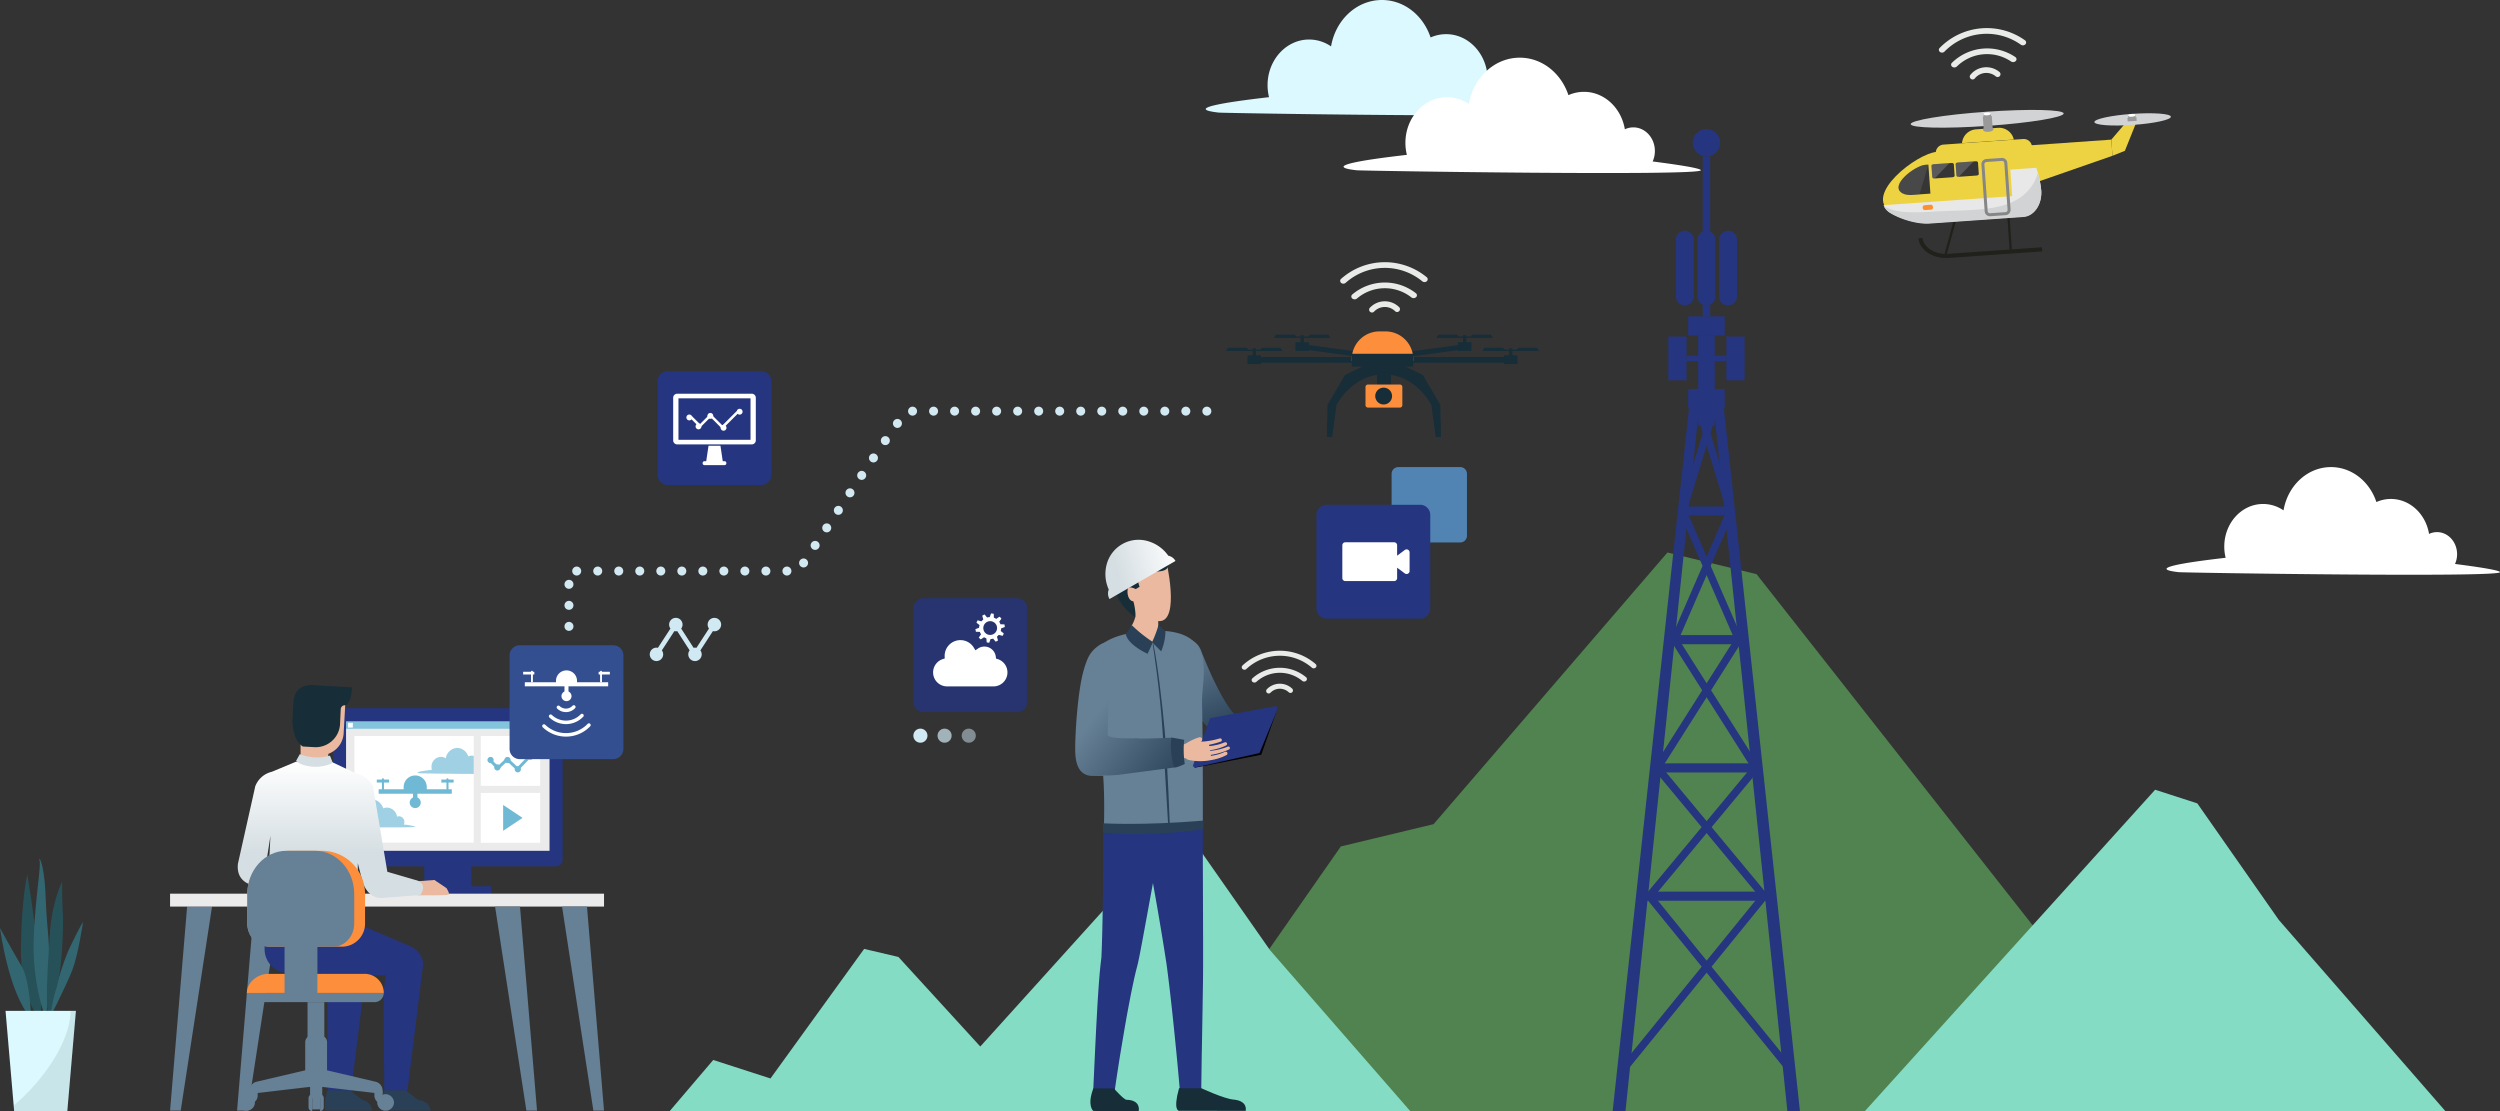 <svg xmlns="http://www.w3.org/2000/svg" xmlns:xlink="http://www.w3.org/1999/xlink" width="832.477" height="369.978" viewBox="0 0 832.477 369.978">
  <rect x="0" y="0" width="832.477" height="369.978" fill="#333333" stroke="none"/>
  <defs>
    <clipPath id="clip-path">
      <rect id="長方形_8410" data-name="長方形 8410" width="39.741" height="35.505" fill="#fff"/>
    </clipPath>
    <linearGradient id="linear-gradient" x1="0.5" x2="0.5" y2="0.567" gradientUnits="objectBoundingBox">
      <stop offset="0" stop-color="#fff"/>
      <stop offset="1" stop-color="#d5dee2"/>
    </linearGradient>
    <clipPath id="clip-path-2">
      <rect id="長方形_8315" data-name="長方形 8315" width="12.767" height="39.241" fill="#253580"/>
    </clipPath>
    <linearGradient id="linear-gradient-2" x1="0.213" y1="0.092" x2="0.5" y2="1" gradientUnits="objectBoundingBox">
      <stop offset="0" stop-color="#668095"/>
      <stop offset="1" stop-color="#294057"/>
    </linearGradient>
    <linearGradient id="linear-gradient-3" x1="0.5" y1="0.258" x2="1.176" y2="0.958" xlink:href="#linear-gradient-2"/>
    <linearGradient id="linear-gradient-4" x1="1.047" y1="0.199" x2="0.138" y2="0.429" xlink:href="#linear-gradient"/>
    <clipPath id="clip-path-3">
      <rect id="長方形_11508" data-name="長方形 11508" width="97.53" height="47.664" fill="none"/>
    </clipPath>
    <clipPath id="clip-path-5">
      <rect id="長方形_11504" data-name="長方形 11504" width="10.461" height="9.726" fill="none"/>
    </clipPath>
    <clipPath id="clip-path-6">
      <rect id="長方形_11505" data-name="長方形 11505" width="6.026" height="4.767" fill="none"/>
    </clipPath>
    <clipPath id="clip-path-7">
      <rect id="長方形_11506" data-name="長方形 11506" width="6.025" height="4.767" fill="none"/>
    </clipPath>
  </defs>
  <g id="グループ_35238" data-name="グループ 35238" transform="translate(-264 -186)">
    <path id="パス_15315" data-name="パス 15315" d="M22.857,0H2.236A2.237,2.237,0,0,0,0,2.237v20.62a2.236,2.236,0,0,0,2.236,2.237h20.62a2.237,2.237,0,0,0,2.237-2.237V2.237A2.237,2.237,0,0,0,22.857,0" transform="translate(727.392 341.537)" fill="#5184b3"/>
    <path id="合体_11" data-name="合体 11" d="M170.246,0l29.67,7.212L340.491,186H0L61.491,97.874l30.878-7.418Z" transform="translate(649 369.978)" fill="#508350"/>
    <path id="合体_10" data-name="合体 10" d="M397.936,107,494.574,0l14.051,4.542,27.126,38.8L591.213,107Zm-314,0h-84l14.5-17.017,19.057,6.16L64.69,53,76.1,55.679,103.36,85.5,165.229,17l11.82,3.82,22.819,32.634L246.523,107Z" transform="translate(487.064 448.977)" fill="#84dcc4"/>
    <g id="グループ_8967" data-name="グループ 8967" transform="translate(320.631 414.106)">
      <g id="グループ_8978" data-name="グループ 8978" transform="translate(0 0)">
        <path id="パス_14599" data-name="パス 14599" d="M5.677,93.356,0,161.293H3.548L13.975,93.356Z" transform="translate(0 -19.582)" fill="#668095"/>
        <path id="パス_14600" data-name="パス 14600" d="M33.907,93.356,28.23,161.293h3.548L42.2,93.356Z" transform="translate(-5.921 -19.582)" fill="#668095"/>
        <g id="グループ_8965" data-name="グループ 8965" transform="translate(0)">
          <g id="グループ_8979" data-name="グループ 8979">
            <path id="パス_14601" data-name="パス 14601" d="M73.9,12.527h67.115a2.5,2.5,0,0,1,2.5,2.5v43.3a2.5,2.5,0,0,1-2.5,2.5H73.9a2.5,2.5,0,0,1-2.5-2.5v-43.3a2.5,2.5,0,0,1,2.5-2.5" transform="translate(-14.95 -2.628)" fill="#ebebeb"/>
            <g id="グループ_9066" data-name="グループ 9066" transform="translate(58.486 11.41)">
              <rect id="長方形_8399" data-name="長方形 8399" width="70.056" height="3.161" transform="translate(0)" fill="#84c3dc"/>
              <rect id="長方形_8400" data-name="長方形 8400" width="1.58" height="1.581" transform="translate(0.79 1.185)" fill="#fff"/>
            </g>
            <rect id="長方形_8275" data-name="長方形 8275" width="39.741" height="35.505" transform="translate(61.38 16.978)" fill="#fff"/>
            <path id="パス_15251" data-name="パス 15251" d="M25.145,8.445a2.067,2.067,0,0,0,.181-.852A1.843,1.843,0,0,0,23.575,5.67a1.611,1.611,0,0,0-.692.157,3.488,3.488,0,0,0-3.327-3.048,3.108,3.108,0,0,0-1.264.269A4.253,4.253,0,0,0,14.334,0,4.339,4.339,0,0,0,10.2,3.774a3.148,3.148,0,0,0-1.783-.559A3.561,3.561,0,0,0,5.031,6.93a4.061,4.061,0,0,0,.119.975c-3.761.43-6.845.943-4.1,1.254.437.049,28.016.483,28.016,0a16.015,16.015,0,0,0-3.922-.715" transform="translate(52.69 38.03)" fill="#70b9d5" opacity="0.669"/>
            <rect id="長方形_8401" data-name="長方形 8401" width="19.756" height="16.595" transform="translate(103.47 16.978)" fill="#fff"/>
            <rect id="長方形_8407" data-name="長方形 8407" width="19.756" height="16.595" transform="translate(103.47 35.944)" fill="#fff"/>
            <g id="マスクグループ_67" data-name="マスクグループ 67" transform="translate(61.38 16.978)" clip-path="url(#clip-path)">
              <path id="パス_15250" data-name="パス 15250" d="M23.178,7.784A1.906,1.906,0,0,0,23.345,7a1.7,1.7,0,0,0-1.614-1.773,1.485,1.485,0,0,0-.638.145,3.215,3.215,0,0,0-3.067-2.809,2.865,2.865,0,0,0-1.165.248A3.92,3.92,0,0,0,13.213,0,4,4,0,0,0,9.4,3.479a2.9,2.9,0,0,0-1.644-.515A3.282,3.282,0,0,0,4.637,6.388a3.744,3.744,0,0,0,.11.9c-3.467.4-6.309.869-3.778,1.156.4.045,25.824.445,25.824,0a14.762,14.762,0,0,0-3.615-.659" transform="translate(21.039 3.972)" fill="#70b9d5" opacity="0.669"/>
              <g id="グループ_9071" data-name="グループ 9071" transform="translate(7.457 13.136)">
                <path id="パス_15259" data-name="パス 15259" d="M27.738,22.866A1.839,1.839,0,1,0,29.576,24.7a1.839,1.839,0,0,0-1.839-1.839" transform="translate(-14.941 -15.673)" fill="#70b9d5"/>
                <rect id="長方形_8403" data-name="長方形 8403" width="24.349" height="1.491" transform="translate(0.621 4.597)" fill="#70b9d5"/>
                <rect id="長方形_8404" data-name="長方形 8404" width="1.463" height="3.749" transform="translate(12.064 5.466)" fill="#70b9d5"/>
                <rect id="長方形_8405" data-name="長方形 8405" width="4.099" height="0.994" transform="translate(0 1.367)" fill="#70b9d5"/>
                <path id="パス_15260" data-name="パス 15260" d="M11.19,12.676a.342.342,0,0,0-.342.342v3.6a.342.342,0,0,0,.683,0v-3.6a.342.342,0,0,0-.342-.342" transform="translate(-9.14 -11.745)" fill="#70b9d5"/>
                <rect id="長方形_8406" data-name="長方形 8406" width="4.099" height="0.994" transform="translate(21.492 1.367)" fill="#70b9d5"/>
                <path id="パス_15261" data-name="パス 15261" d="M46.163,12.676a.342.342,0,0,0-.342.342v3.6a.342.342,0,1,0,.683,0h0v-3.6a.342.342,0,0,0-.342-.342" transform="translate(-22.622 -11.745)" fill="#70b9d5"/>
                <path id="パス_15262" data-name="パス 15262" d="M26.475,11.16h0a3.851,3.851,0,0,0-3.851,3.851v1.058h7.7V15.013a3.851,3.851,0,0,0-3.851-3.851" transform="translate(-13.679 -11.16)" fill="#70b9d5"/>
              </g>
            </g>
            <path id="パス_14602" data-name="パス 14602" d="M68.638,12V60.206a2.226,2.226,0,0,0,2.226,2.226H142.89a2.226,2.226,0,0,0,2.227-2.226V12a2.227,2.227,0,0,0-2.227-2.227H70.867A2.227,2.227,0,0,0,68.64,12M73,14.129h67.757V57.248H73Z" transform="translate(-14.397 -2.05)" fill="#253580"/>
            <rect id="長方形_8310" data-name="長方形 8310" width="15.699" height="10.464" transform="translate(84.632 56.766)" fill="#253580"/>
            <rect id="長方形_8311" data-name="長方形 8311" width="29.001" height="2.616" transform="translate(77.981 67.012)" fill="#253580"/>
            <rect id="長方形_8312" data-name="長方形 8312" width="29.001" height="2.616" transform="translate(59.823 66.256)" fill="#172d38"/>
            <rect id="長方形_8313" data-name="長方形 8313" width="144.504" height="4.291" transform="translate(0 69.482)" fill="#ebebeb"/>
            <path id="パス_14603" data-name="パス 14603" d="M113.908,84.869s1.213,1.841.669,2.168-10.372.229-10.372.229V82.579l5.669-.436Z" transform="translate(-21.857 -17.23)" fill="#eab99f"/>
            <path id="パス_14604" data-name="パス 14604" d="M52.728,7.308l16.584.938-.529,9.344a7.746,7.746,0,0,1-8.168,7.3c-4.27-.242-8.488-5.512-8.246-9.787Z" transform="translate(-10.982 -1.533)" fill="#eab99f"/>
            <path id="パス_14605" data-name="パス 14605" d="M56.707,21.043h5.816a1.7,1.7,0,0,1,1.7,1.7v5.976c0,2.375-9.225,2.1-9.225-.618V22.748a1.7,1.7,0,0,1,1.7-1.7" transform="translate(-11.537 -4.414)" fill="#eab99f"/>
            <path id="パス_14606" data-name="パス 14606" d="M51.91,5.628C52.3-1.284,59.564.117,59.564.117l11.842.67c-.336,5.925-2.26,5.919-2.26,5.919a1.419,1.419,0,0,0-1.5,1.336v.016l-.228,4.974a8.13,8.13,0,0,1-8.577,7.657h0l-3.8-.215c-3.592-2.143-3.476-8.8-3.476-8.8Z" transform="translate(-10.816 0)" fill="#172d38"/>
            <path id="パス_14607" data-name="パス 14607" d="M28.583,66.188c-.819,7.082,6.228,7.431,6.228,7.431h3.729l-.491,7.616h-.022l-.574,5.185c10.056,0,20.953-.34,31.007-.222l-.11-4.91H68.34L68.5,66.057l1.694,6.633c2.181,5.523,6.251,4.941,6.251,4.941l12.865-.981c2.763-4.215-1.526-4.978-1.526-4.978L78.33,68.912,73.57,40.541s-.9-3.145-5.857-4.472l-8.528-4.021a3.875,3.875,0,0,1-.985.188,68.743,68.743,0,0,1-10.285.024l-8.046,3.353a7.807,7.807,0,0,0-5.493,4.764h-.009l-.013.063c-.062.172-.092.281-.092.281h.028l-5.7,25.443v.023m9.542-1.1,1.279-8.192L39,65.083Z" transform="translate(-5.981 -6.722)" fill="url(#linear-gradient)"/>
            <path id="パス_14608" data-name="パス 14608" d="M64.381,29.63l.953,2.428a13.494,13.494,0,0,1-7.247,1.2c-3.968-.513-4.994-1.892-4.994-1.892l1.253-2.232a15.766,15.766,0,0,0,10.034.5" transform="translate(-11.136 -6.111)" fill="#d5dee2"/>
            <path id="パス_14609" data-name="パス 14609" d="M88.563,108.194a6.719,6.719,0,0,1,4.061,5.944l-1.307,4.024-22.822-.725L47.788,117a7.959,7.959,0,0,1-7.959-7.959v-8.249l31.007-.223Z" transform="translate(-8.354 -21.095)" fill="#253580"/>
            <path id="パス_14610" data-name="パス 14610" d="M91.382,116.762l11.774.772-5.231,42.1H90.219s-.29-31.1-.145-33.28,1.309-9.591,1.309-9.591" transform="translate(-18.884 -24.491)" fill="#253580"/>
            <path id="パス_14611" data-name="パス 14611" d="M67.652,116.762l11.774.772-5.231,42.1H66.489s-.29-31.1-.145-33.28,1.308-9.591,1.308-9.591" transform="translate(-13.907 -24.491)" fill="#253580"/>
            <g id="グループ_8963" data-name="グループ 8963" transform="translate(52.396 95.902)" opacity="0.1">
              <g id="グループ_8962" data-name="グループ 8962">
                <g id="グループ_9029" data-name="グループ 9029">
                  <g id="グループ_8959" data-name="グループ 8959" clip-path="url(#clip-path-2)">
                    <path id="パス_14612" data-name="パス 14612" d="M66.924,122.595a69.178,69.178,0,0,0,12.146-1.238L74.193,160.6h-7.7s-.291-31.1-.146-33.28c.063-.94.315-2.853.581-4.723" transform="translate(-66.303 -121.357)" fill="#253580"/>
                  </g>
                </g>
              </g>
            </g>
            <path id="パス_14613" data-name="パス 14613" d="M97.244,170.825l3.958,3.152c3.973.412,4.246,3.564,4.246,3.564H89.076a12.457,12.457,0,0,1,1.027-6.716Z" transform="translate(-18.664 -35.831)" fill="#294057"/>
            <path id="パス_14614" data-name="パス 14614" d="M73.68,170.825l3.963,3.152a3.909,3.909,0,0,1,3.351,3.564H65.321a15.364,15.364,0,0,1,.81-6.716Z" transform="translate(-13.684 -35.831)" fill="#294057"/>
            <rect id="長方形_8317" data-name="長方形 8317" width="5.589" height="13.124" transform="translate(45.774 105.597)" fill="#668095"/>
            <path id="パス_14615" data-name="パス 14615" d="M35.8,165.931l19.8-4.643v6.121l-22.109,2.577V168.9a3.01,3.01,0,0,1,2.313-2.966" transform="translate(-7.023 -33.831)" fill="#668095"/>
            <path id="パス_14616" data-name="パス 14616" d="M36.2,172.489a2.769,2.769,0,0,1-2.717,2.819v-4.392H36.2Z" transform="translate(-7.023 -35.85)" fill="#668095"/>
            <path id="パス_14617" data-name="パス 14617" d="M31.467,172.4a2.849,2.849,0,0,1,2.8,2.9v0a2.8,2.8,0,0,1-5.589,0,2.848,2.848,0,0,1,2.8-2.9h0" transform="translate(-6.014 -36.16)" fill="#668095"/>
            <path id="パス_14618" data-name="パス 14618" d="M31.652,173.313a2.175,2.175,0,1,1-2.094,2.253c0-.026,0-.052,0-.078a2.136,2.136,0,0,1,2.1-2.175" transform="translate(-6.199 -36.352)" fill="#668095"/>
            <path id="パス_14619" data-name="パス 14619" d="M83.667,168.9v1.087l-22.108-2.577V161.29l19.8,4.642a3.01,3.01,0,0,1,2.313,2.966" transform="translate(-12.912 -33.831)" fill="#668095"/>
            <path id="パス_14620" data-name="パス 14620" d="M88.814,175.307a2.769,2.769,0,0,1-2.717-2.819v-1.573h2.717Z" transform="translate(-18.059 -35.85)" fill="#668095"/>
            <path id="パス_14621" data-name="パス 14621" d="M90.07,172.4a2.849,2.849,0,0,1,2.8,2.9v0a2.8,2.8,0,0,1-5.589,0,2.848,2.848,0,0,1,2.8-2.9h0" transform="translate(-18.306 -36.16)" fill="#668095"/>
            <path id="パス_14622" data-name="パス 14622" d="M90.253,173.313a2.175,2.175,0,1,1-2.094,2.253c0-.026,0-.052,0-.078a2.136,2.136,0,0,1,2.1-2.175" transform="translate(-18.491 -36.352)" fill="#668095"/>
            <path id="パス_14623" data-name="パス 14623" d="M59.29,147.583h2.6a2.348,2.348,0,0,1,2.348,2.347v12.58a2.347,2.347,0,0,1-2.348,2.347h-2.6a2.347,2.347,0,0,1-2.348-2.347V149.93a2.348,2.348,0,0,1,2.348-2.347" transform="translate(-11.944 -30.956)" fill="#668095"/>
            <path id="パス_14624" data-name="パス 14624" d="M74.875,132.814H35.425a3.068,3.068,0,0,1-3.076-3.061h45.6A3.068,3.068,0,0,1,74.875,132.814Z" transform="translate(-6.785 -27.216)" fill="#668095"/>
            <path id="パス_14625" data-name="パス 14625" d="M39.5,121.7h32.06a6.378,6.378,0,0,1,6.394,6.363h-45.6c0-3.514,3.616-6.363,7.146-6.363" transform="translate(-6.785 -25.527)" fill="#fd8e3b"/>
            <rect id="長方形_8318" data-name="長方形 8318" width="4.055" height="7.342" transform="translate(46.619 130.337)" fill="#668095"/>
            <rect id="長方形_8319" data-name="長方形 8319" width="2.62" height="5.074" transform="translate(47.338 136.236)" fill="#668095"/>
            <path id="パス_14626" data-name="パス 14626" d="M59.576,172.4v5.634a1.216,1.216,0,0,1-1.226-1.207c0-.032,0-.063,0-.095V173.84a1.346,1.346,0,0,1,1.223-1.445" transform="translate(-12.239 -36.16)" fill="#668095"/>
            <path id="パス_14627" data-name="パス 14627" d="M64.439,173.841v2.889a1.215,1.215,0,0,1-1.128,1.3c-.032,0-.063,0-.095,0V172.4a1.346,1.346,0,0,1,1.223,1.445" transform="translate(-13.26 -36.16)" fill="#668095"/>
            <path id="パス_14628" data-name="パス 14628" d="M46.946,69.849H57.354a14.4,14.4,0,0,1,14.4,14.4v9.833a7.7,7.7,0,0,1-7.7,7.7H40.25a7.705,7.705,0,0,1-7.706-7.7V84.246a14.4,14.4,0,0,1,14.4-14.4" transform="translate(-6.826 -14.651)" fill="#fd8e3b"/>
            <path id="パス_14629" data-name="パス 14629" d="M45.622,69.849h9.45c7.222,0,13.077,6.447,13.077,14.4v9.833c0,4.254-3.132,7.7-7,7.7H39.542c-3.865,0-7-3.449-7-7.7V84.246c0-7.951,5.856-14.4,13.078-14.4" transform="translate(-6.826 -14.651)" fill="#668095"/>
            <path id="パス_14630" data-name="パス 14630" d="M53.711,94.333h0c3.02,0,5.469,2.8,5.469,6.25v22.434H48.242V100.583c0-3.452,2.449-6.25,5.469-6.25" transform="translate(-10.119 -19.787)" fill="#668095"/>
            <path id="パス_14631" data-name="パス 14631" d="M179.148,161.293H175.6L165.172,93.356h8.3Z" transform="translate(-34.645 -19.582)" fill="#668095"/>
            <path id="パス_14632" data-name="パス 14632" d="M150.918,161.293H147.37L136.942,93.356h8.3Z" transform="translate(-28.724 -19.582)" fill="#668095"/>
            <g id="グループ_9068" data-name="グループ 9068" transform="translate(105.691 22.853)">
              <g id="グループ_9069" data-name="グループ 9069" transform="translate(0 0)">
                <path id="パス_15253" data-name="パス 15253" d="M85.607,0a1.032,1.032,0,1,0,1.032,1.032A1.032,1.032,0,0,0,85.607,0" transform="translate(-71.322 0)" fill="#70b9d5"/>
                <path id="パス_15254" data-name="パス 15254" d="M58.543,27.044a1.032,1.032,0,1,0,1.032,1.032,1.032,1.032,0,0,0-1.032-1.032" transform="translate(-48.437 -22.868)" fill="#70b9d5"/>
                <path id="パス_15255" data-name="パス 15255" d="M36.327,7.018A1.032,1.032,0,1,0,37.359,8.05a1.032,1.032,0,0,0-1.032-1.032" transform="translate(-29.652 -5.934)" fill="#70b9d5"/>
                <path id="パス_15256" data-name="パス 15256" d="M16.47,24.73A1.032,1.032,0,1,0,17.5,25.762,1.032,1.032,0,0,0,16.47,24.73" transform="translate(-13.181 -21.172)" fill="#70b9d5"/>
                <path id="パス_15257" data-name="パス 15257" d="M1.032,9.683a1.032,1.032,0,1,0,1.032,1.032A1.032,1.032,0,0,0,1.032,9.683" transform="translate(0 -8.6)" fill="#70b9d5"/>
                <path id="パス_15258" data-name="パス 15258" d="M1.653,3.074,4.076,5.533l3.1-2.911,3.48,3.25,4.2-4.37" transform="translate(-0.622 -0.74)" fill="none" stroke="#70b9d5" stroke-width="1"/>
              </g>
            </g>
            <path id="多角形_10" data-name="多角形 10" d="M4.311,0,8.622,6.466H0Z" transform="translate(117.372 39.931) rotate(90)" fill="#70b9d5"/>
          </g>
        </g>
      </g>
    </g>
    <g id="グループ_9075" data-name="グループ 9075" transform="translate(622.036 365.758)">
      <g id="グループ_8923" data-name="グループ 8923" transform="translate(0 3.017)">
        <g id="グループ_8980" data-name="グループ 8980" transform="translate(0 0)">
          <path id="パス_14555" data-name="パス 14555" d="M48.652,151.472c-.009-2.632-.017-5.222-.025-7.729-.017-5.008-.032-9.684-.045-13.689-.013-2-.012-3.838-.01-5.466s0-3.048,0-4.217c0-2.342.008-3.68.008-3.68v-.062a9.812,9.812,0,1,0-19.445,1.905s.064.326.183.936.288,1.509.508,2.651.473,2.532.771,4.124.633,3.391.98,5.354l1.129,6.336c.4,2.249.819,4.62,1.231,7.074s.85,4.988,1.262,7.56q.311,1.93.624,3.884.3,1.935.606,3.879.134.989.267,1.976l.247,1.925q.121.971.241,1.938t.235,1.941c.311,2.585.589,5.135.861,7.606s.518,4.863.749,7.132.444,4.417.644,6.4.367,3.8.518,5.41.276,3.016.382,4.173.179,2.066.234,2.685l.081.949v.019a3.589,3.589,0,0,0,7.162-.274s.017-1.331.046-3.66c.017-1.164.04-2.577.064-4.2s.047-3.45.09-5.446c.069-4,.149-8.657.235-13.652.039-2.5.079-5.092.12-7.72q.012-.991.024-1.987t.019-2.012q0-1.019.01-2.041V159.5c0-2.692,0-5.382,0-8.031" transform="translate(-6.073 -22.446)" fill="#253580"/>
          <path id="パス_14556" data-name="パス 14556" d="M20.665,106.961a9.779,9.779,0,0,0-9.747,9.81h0v.007s0,1.336.012,3.671c0,1.169,0,2.59-.006,4.216s-.006,3.464-.028,5.467-.04,4.17-.062,6.464-.051,4.712-.1,7.206-.089,5.075-.164,7.68q-.06,1.94-.121,3.906-.038.951-.077,1.9l-.042.862a2.165,2.165,0,0,0,0,.268l-.063.525-.238,2q-.109,1.074-.217,2.146l-.051.535-.043.512q-.041.509-.082,1.015c-.052.673-.114,1.353-.159,2.02-.189,2.669-.366,5.282-.507,7.8s-.273,4.948-.4,7.254c-.112,2.3-.22,4.478-.318,6.486-.371,8.027-.621,13.381-.621,13.381a3.588,3.588,0,0,0,7.135.676v-.015s.047-.328.135-.942.217-1.522.394-2.673.39-2.549.635-4.152.531-3.412.862-5.38l1.067-6.351c.386-2.251.793-4.621,1.252-7.062s.932-4.955,1.454-7.485c.128-.635.269-1.259.4-1.892l.2-.948.1-.471.107-.448.422-1.792.494-1.931.062-.242.032-.122c.006-.028-.029.153-.009.052l.012-.049.023-.1.162-.719.236-1.116q.207-1.029.41-2.055l.753-3.969c.48-2.605.952-5.17,1.409-7.651l2.473-13.524c.355-1.979.693-3.791.994-5.4l.773-4.161.683-3.63a10.358,10.358,0,0,0,.169-1.841,9.779,9.779,0,0,0-9.812-9.746Z" transform="translate(-1.599 -22.469)" fill="#253580"/>
          <path id="パス_14557" data-name="パス 14557" d="M61.619,231.083c-3.205-.284-10.672-3.77-10.672-3.77l-7.449-.006c-2.1,7.584-.007,7.513-.007,7.513l22.194.023s.906-3.32-4.066-3.761" transform="translate(-8.928 -47.711)" fill="#172d38"/>
          <path id="パス_14558" data-name="パス 14558" d="M18.415,231.169c-.889-.019-4.2-3.781-4.2-3.781l-6.839-.006c-2.2,5.832-.007,7.511-.007,7.511l15.11.037s.925-3.652-4.065-3.761" transform="translate(-1.342 -47.727)" fill="#172d38"/>
          <path id="パス_14559" data-name="パス 14559" d="M64.484,67.355c-.011-.145-.028-.29-.052-.433,0-.029-.011-.057-.017-.085-.022-.114-.047-.227-.078-.337a4.507,4.507,0,0,0-.292-.772,4.447,4.447,0,0,0-.225-.408c-.075-.122-.157-.239-.244-.354a4.487,4.487,0,0,0-2.337-1.589.217.217,0,0,1,.075,0c.018-.016.037-.009-.058-.1-.065-.061-.175-.159-.322-.306l-.063-.063-.1-.1c-.058-.06-.119-.126-.183-.2-.194-.212-.418-.474-.66-.78a32.025,32.025,0,0,1-2.2-3.246c-.164-.273-.33-.554-.5-.839q-.353-.608-.706-1.249-.274-.5-.545-1.01-.311-.583-.615-1.179l-.047-.094q-.26-.512-.518-1.027-.32-.647-.629-1.294c-.988-2.062-1.881-4.078-2.594-5.758l-.17-.4q-.207-.49-.389-.933c-.16-.387-.307-.747-.438-1.071s-.253-.631-.355-.887l-.179-.46-.133-.339-.1-.263c-.058-.15-.128-.314-.2-.472-.036-.078-.074-.155-.111-.228a6.228,6.228,0,0,0-8.358-2.658l-.06.03a6.265,6.265,0,0,0-.911.585,6.177,6.177,0,0,0-1.761,2.128,6.255,6.255,0,0,0,.043,5.7l.022.041.168.322.13.241.327.608c.067.125.142.259.219.4.2.367.434.786.7,1.254.175.311.363.647.565,1l.169.3q.26.455.547.946c.932,1.6,2.046,3.457,3.272,5.372q.384.6.782,1.205.314.48.637.959l.176.262c.207.311.422.618.635.925.057.082.112.165.17.247q.245.351.494.7.42.59.847,1.169c.106.144.211.29.318.432q.421.562.849,1.106t.859,1.066c.224.27.448.533.673.793.458.529.919,1.035,1.383,1.513.042.043.084.089.126.131q.22.225.442.441.249.242.5.473.455.42.914.8c.121.1.241.2.363.292l.012.009q.224.175.45.34c.142.1.284.2.427.3.158.107.316.207.473.305s.3.178.442.259c.07.04.14.079.21.116l.088.045.13.067.212.1c.207.1.409.183.591.255.121.048.234.09.335.127.121.04.228.074.319.1l.092.028.1.028.176.052.151.039a4.45,4.45,0,0,0,2.839-.232c.077-.033.156-.067.228-.1.128-.064.254-.134.375-.207a3.629,3.629,0,0,0,.354-.245,4.445,4.445,0,0,0,1-1.064c.051-.076.1-.154.147-.234.074-.127.143-.26.207-.4a4.53,4.53,0,0,0,.236-.642,4.253,4.253,0,0,0,.1-.431,4.438,4.438,0,0,0,.07-.685c0-.148,0-.295-.01-.44" transform="translate(-7.917 -7.95)" fill="url(#linear-gradient-2)"/>
          <path id="パス_14560" data-name="パス 14560" d="M24.112,34.708C-3.143,37.125,8.242,55.459,8.47,61.074c.621,15.34,2.937,16.541,2.315,39.522a155.917,155.917,0,0,0,17.691.233c6.772-.5,15.257-1.579,15.257-1.579s.1-23.67-.259-41.059c-.178-8.6,6.233-25.75-19.363-23.481" transform="translate(-1.242 -7.271)" fill="#668095"/>
          <path id="パス_14561" data-name="パス 14561" d="M18.2,4.47c-3.332,3.762,4.386,17.69,4.386,17.69s2.9,2.675,9.091,2.583c7.058-.1,2.166-20.61,2.166-20.61S20.8,1.533,18.2,4.47" transform="translate(-3.642 -0.678)" fill="#eab99f"/>
          <path id="パス_14562" data-name="パス 14562" d="M23.74.113c-3.8.6-7.089,3-7.56,8.319-.857,9.75,7.31,14.321,7.31,14.321a21.551,21.551,0,0,0-.736-5.246c-1.56-.1-2.213-2.452-1.874-4.091.253-1.226,2.662.013,2.662.013l1.27-.769a12.548,12.548,0,0,1-.668-2.848c-.1-1.33,1.513-1.829,7.095-2.269s1.9-4.7,1.9-4.7c-1.91.024-5.605-3.326-9.4-2.732" transform="translate(-3.38 -0.043)" fill="#172d38"/>
          <path id="パス_14563" data-name="パス 14563" d="M32.471,28.714c-.019-.239-.031-.477-.057-.713s-.047-.465-.079-.688c-.058-.445-.132-.864-.2-1.224-.037-.182-.072-.349-.108-.5l-.1-.4-.079-.311a.533.533,0,0,0-.03-.107,3.357,3.357,0,1,0-6.62,1.119c0-.006,0,.045-.009.028s-.017.03-.027.073c-.022.115-.052.279-.091.476s-.1.458-.171.728c-.034.134-.075.273-.118.414s-.091.282-.135.423-.1.281-.15.417l-.16.4-.161.363c-.049.115-.107.221-.156.319s-.089.188-.134.266l-.11.2-.094.173a4.713,4.713,0,0,0-.531,1.7,4.609,4.609,0,1,0,9.136,1.223c.01-.077.019-.153.025-.231l.031-.287.036-.334.04-.382c.017-.146.024-.315.038-.5s.028-.376.032-.585.014-.426.017-.652,0-.458-.006-.694-.017-.476-.032-.715" transform="translate(-4.848 -4.642)" fill="#eab99f"/>
          <path id="パス_14564" data-name="パス 14564" d="M23.329,32.187l-2,2.952c.661,3.664,7.25,6.573,7.25,6.573l1.794-3.9a43.7,43.7,0,0,1-7.043-5.624" transform="translate(-4.474 -6.785)" fill="#294057"/>
          <path id="パス_14565" data-name="パス 14565" d="M32.387,37.807l3.031,3.071a18.352,18.352,0,0,0,1.43-6.629l-2.3-2.2a36.671,36.671,0,0,1-2.164,5.759" transform="translate(-6.793 -6.756)" fill="#294057"/>
          <path id="パス_14566" data-name="パス 14566" d="M32.885,40.064c-.215-.943-.3-.427-.2.126,0,0,2.485,15.665,3.289,29.423S37.881,101.7,37.881,101.7l.5-.1s-.7-21.089-1.709-32.437c-.857-9.692-2.533-23.583-3.791-29.1" transform="translate(-6.847 -8.328)" fill="#294057"/>
          <path id="パス_14567" data-name="パス 14567" d="M37.626,82.19l-.031,0-1.392.178c-.892.111-2.168.266-3.7.436-3.063.343-7.156.754-11.216,1.02-2.029.133-4.05.228-5.912.258a48.407,48.407,0,0,1-4.907-.122c-.492-.043-.932-.1-1.3-.163q.142.18.269.375a4.726,4.726,0,0,1,.342.627l.021.046.038.087.021.048.013.028.006.015-.04-.077a3.463,3.463,0,0,0-.57-.774l-.1-.1-.064-.06-.085-.077c-.063-.053-.129-.1-.2-.15L8.682,83.7c-.338-.081-.547-.173-.5-.2h.037a.363.363,0,0,1,.058.012.838.838,0,0,1,.1.031L8.5,83.6a1.611,1.611,0,0,1,.155.082l.034.021.13.03c.109.024.23.047.359.07a4.735,4.735,0,0,0-7.685,5.521l.051.08.028.045.017.025.071.118a6.185,6.185,0,0,0,.777,1.017l.128.13.06.058.038.034.162.138c.111.094.232.19.362.285l.2.142.171.1q.177.107.371.213c.064.035.135.073.2.1l.171.077c.116.051.237.1.363.153s.235.088.349.124l.348.107a11.042,11.042,0,0,0,2.565.371,23.392,23.392,0,0,0,2.568-.055,56.833,56.833,0,0,0,5.661-.747c1.994-.35,4.073-.782,6.133-1.248,4.118-.932,8.161-1.994,11.185-2.824,1.511-.415,2.767-.772,3.645-1.026l1.388-.4a2.129,2.129,0,0,0-.865-4.155" transform="translate(-0.147 -17.228)" fill="#eab99f"/>
          <path id="パス_14568" data-name="パス 14568" d="M10.8,84.165l.145.093a2.3,2.3,0,0,1,.2.149l.085.077.064.06.1.1a3.445,3.445,0,0,1,.57.774l.041.077-.007-.015-.013-.028-.021-.048-.04-.087-.019-.047a4.876,4.876,0,0,0-.343-.627,4.6,4.6,0,0,0-.269-.375c-.13-.022-.25-.046-.359-.07l-.13-.029" transform="translate(-2.264 -17.687)" fill="#e7a984"/>
          <path id="パス_14569" data-name="パス 14569" d="M50.272,86.982l22.22-4.342,5.5-15.619L56.049,71.03Z" transform="translate(-10.545 -14.091)"/>
          <path id="パス_14570" data-name="パス 14570" d="M55.324,70.3,49.546,86.256l.655.5,21.565-4.846,6.167-14.95-.669-.669Z" transform="translate(-10.392 -13.939)" fill="#253580"/>
          <path id="パス_14571" data-name="パス 14571" d="M61.193,82.234,53.4,83.642a15.1,15.1,0,0,0,7.789-1.408" transform="translate(-11.201 -17.282)" fill="#e7a984"/>
          <path id="合体_7" data-name="合体 7" d="M2.611,7.655a3.1,3.1,0,0,1-2.6-2.974A2.442,2.442,0,0,1,1.523,1.964l.159-.1c.422-.255.99-.577,1.579-.866.294-.142.592-.28.878-.4C4.282.54,4.42.481,4.551.433s.257-.1.376-.143C5.162.206,5.358.142,5.5.1L5.72.033a.757.757,0,0,1,.531,1.414l-.036.017L6.133,1.5c.13-.005.263-.013.4-.022.26-.009.526-.039.8-.056s.553-.056.829-.089.553-.075.827-.114l.8-.138c.257-.046.5-.1.739-.151s.456-.1.66-.155.393-.09.555-.14l.425-.121.371-.1.019-.005,0,.005a.558.558,0,0,1,.325,1.067L12.5,1.6l-.439.145c-.167.059-.361.112-.572.17s-.439.131-.681.193-.5.13-.769.191l-.827.183c-.065.011-.13.024-.2.036l.071.437h0c.221-.012.451-.041.686-.065s.471-.068.708-.1l.706-.134.676-.161.628-.177c.2-.053.388-.119.558-.177s.329-.108.465-.163l.357-.14.31-.119.026-.01,0,0a.57.57,0,0,1,.437,1.053l-.325.146-.373.162c-.143.067-.308.131-.49.2s-.376.151-.587.219l-.665.22-.723.206-.755.179c-.254.049-.509.108-.764.146-.222.034-.445.066-.661.094l.034.212L9.5,4.531c.252-.027.512-.057.776-.092s.531-.082.8-.122.529-.1.793-.152.512-.121.759-.177.48-.131.706-.192.434-.126.625-.191.371-.119.526-.177l.4-.153.349-.131.022-.009,0,0a.508.508,0,0,1,.388.938l-.357.161-.415.183c-.16.072-.344.136-.543.216s-.415.163-.65.242-.473.167-.733.243-.519.16-.793.23-.551.143-.827.208-.56.119-.837.177-.548.1-.815.143c-.037.007-.073.012-.11.017l.051.315c.123-.016.247-.032.371-.05.228-.036.458-.082.689-.124s.458-.1.684-.15.441-.116.655-.172.412-.124.6-.187l.279-.091.254-.1c.163-.062.315-.119.447-.172l.334-.15.3-.13.032-.015,0,0a.6.6,0,0,1,.511,1.091l-.313.155-.362.177c-.14.066-.3.134-.477.209l-.274.117-.3.111c-.2.076-.422.158-.647.23s-.461.146-.7.213-.487.131-.732.193-.5.109-.74.162c-.212.045-.427.078-.633.112a17.953,17.953,0,0,1-3.52.348A18.066,18.066,0,0,1,2.611,7.655Z" transform="translate(35.578 62.706)" fill="#eab99f" stroke="rgba(0,0,0,0)" stroke-miterlimit="10" stroke-width="1"/>
          <g id="グループ_9020" data-name="グループ 9020" transform="translate(55.453 33.916)">
            <path id="パス_14578" data-name="パス 14578" d="M70.436,49.86a.792.792,0,0,0,0,1.182.957.957,0,0,0,1.278,0l.026-.025A16.307,16.307,0,0,1,93.5,50.574a.957.957,0,0,0,1.278.009.792.792,0,0,0,.01-1.181l-.039-.036a18.223,18.223,0,0,0-24.314.494" transform="translate(-70.172 -44.961)" fill="#e8ebe8" opacity="0.998"/>
            <path id="パス_14579" data-name="パス 14579" d="M74.615,54.806a.778.778,0,0,0,0,1.182,1.007,1.007,0,0,0,1.316,0l.026-.024a11.661,11.661,0,0,1,15.223-.3,1.007,1.007,0,0,0,1.315-.026.778.778,0,0,0-.029-1.182,13.672,13.672,0,0,0-17.852.352" transform="translate(-71.047 -45.64)" fill="#e8ebe8" opacity="0.998"/>
            <path id="パス_14580" data-name="パス 14580" d="M79.485,59.343A.836.836,0,0,0,80.692,60.5a4.324,4.324,0,0,1,6.1-.134.836.836,0,0,0,1.155-1.207,6,6,0,0,0-8.469.186" transform="translate(-71.123 -46.52)" fill="#e8ebe8" opacity="0.998"/>
          </g>
          <path id="パス_14581" data-name="パス 14581" d="M11.747,115.432l-.1,3.155c15.462,1.519,33.47-1.147,33.47-1.147l0-2.9c-20.656,1.721-33.37.893-33.37.893" transform="translate(-2.444 -24.059)" fill="#294057"/>
          <path id="パス_14582" data-name="パス 14582" d="M20.9,71.408c-.043-.11-10.1.446-10.085-1.23.009-.829.023-1.795.042-2.848.009-.466.017-.944.028-1.437.008-.377.015-.762.024-1.15.01-.473.021-.953.032-1.437q.013-.573.028-1.15.018-.72.036-1.437c.059-2.292.125-4.519.185-6.3.018-.521.036-1,.052-1.435s.032-.82.047-1.148c.023-.5.043-.86.062-1.054.012-.128.022-.252.033-.378.035-.392.066-.774.095-1.144q.058-.746.1-1.431a27.909,27.909,0,0,0-.128-6.324,3.8,3.8,0,0,0-.545-1.489l-.022-.03a1.02,1.02,0,0,0-.837-.451,1.913,1.913,0,0,0-.573.107,4.243,4.243,0,0,0-.5.2,7.182,7.182,0,0,0-.7.383,11.039,11.039,0,0,0-1.224.883q-.161.134-.32.274a11.2,11.2,0,0,0-1.271,1.32,8.164,8.164,0,0,0-.578.805,12.7,12.7,0,0,0-1.155,2.43q-.2.513-.409,1.148c-.141.424-.285.89-.431,1.4-.1.353-.2.729-.3,1.125q-.168.665-.333,1.411-.119.544-.235,1.131c-.034.176-.069.352-.1.534-.051.284-.1.582-.155.883-.315,1.849-.6,3.992-.845,6.237q-.077.708-.149,1.426c-.038.38-.075.76-.111,1.143q-.066.714-.126,1.429-.047.573-.093,1.143-.056.72-.1,1.431c-.155,2.25-.261,4.41-.305,6.286Q0,73.423,0,74.108c0,.4,0,.789,0,1.152,0,.321.011.628.021.915q.009.247.024.484a.216.216,0,0,0,0,.045c.025.406.062.793.111,1.162.006.048.012.1.019.147a12.454,12.454,0,0,0,.254,1.317q.1.4.223.762A6.382,6.382,0,0,0,1.9,82.329a4.57,4.57,0,0,0,1.072.891,4.775,4.775,0,0,0,1.39.552l.021.006a6.19,6.19,0,0,0,1.118.141c.024,0,.048,0,.073,0,.314.009.649.013,1,.012h.368l.347,0c.243,0,.492-.009.742-.015,1.5-.039,3.088-.127,4.334-.208l.554-.036c.643-.044,1.151-.082,1.45-.1l18.517-2.443L32.129,71.2S21.119,71.669,20.9,71.408Z" transform="translate(0 -8.327)" fill="url(#linear-gradient-3)"/>
          <path id="パス_14583" data-name="パス 14583" d="M21.123,84.241l-4.263-.777c-.643,4.759.725,8.907.725,9.767s3.728-.956,3.728-.956a32.345,32.345,0,0,1-.191-8.033" transform="translate(15.163 -20.66)" fill="#294057"/>
        </g>
      </g>
      <path id="合体_9" data-name="合体 9" d="M1.266,19.528a3.639,3.639,0,0,1-.151-2.98A12.44,12.44,0,0,1,.322,8.6,10.979,10.979,0,0,1,14.357.5,12.454,12.454,0,0,1,20.93,5.281a3.538,3.538,0,0,1,2.294,1.571c.035.061.07.125.1.193l0,0L1.383,19.715C1.338,19.648,1.3,19.587,1.266,19.528Z" transform="translate(10.054 0)" stroke="rgba(0,0,0,0)" stroke-miterlimit="10" stroke-width="1" fill="url(#linear-gradient-4)"/>
    </g>
    <g id="グループ_9010" data-name="グループ 9010" transform="translate(665.498 186)">
      <path id="パス_14669" data-name="パス 14669" d="M102.917,34.564a8.461,8.461,0,0,0,.742-3.487c0-4.347-3.209-7.871-7.167-7.871a6.593,6.593,0,0,0-2.833.643c-1.172-7.094-6.821-12.475-13.618-12.475a12.723,12.723,0,0,0-5.172,1.1C72.467,5.2,66.121,0,58.669,0,50.235,0,43.222,6.657,41.734,15.446a12.886,12.886,0,0,0-7.3-2.286c-7.646,0-13.845,6.808-13.845,15.206a16.623,16.623,0,0,0,.487,3.992C5.681,34.118-6.938,36.217,4.3,37.489c1.79.2,114.669,1.976,114.669,0,0-.643-6.833-1.74-16.053-2.926" transform="translate(0 0)" fill="#dbf9fe"/>
      <path id="パス_14669-2" data-name="パス 14669" d="M102.917,34.564a8.461,8.461,0,0,0,.742-3.487c0-4.347-3.209-7.871-7.167-7.871a6.593,6.593,0,0,0-2.833.643c-1.172-7.094-6.821-12.475-13.618-12.475a12.723,12.723,0,0,0-5.172,1.1C72.467,5.2,66.121,0,58.669,0,50.235,0,43.222,6.657,41.734,15.446a12.886,12.886,0,0,0-7.3-2.286c-7.646,0-13.845,6.808-13.845,15.206a16.623,16.623,0,0,0,.487,3.992C5.681,34.118-6.938,36.217,4.3,37.489c1.79.2,114.669,1.976,114.669,0,0-.643-6.833-1.74-16.053-2.926" transform="translate(45.903 19.207)" fill="#fff"/>
    </g>
    <g id="グループ_8981" data-name="グループ 8981" transform="translate(433.684 400.878)">
      <g id="グループ_9070" data-name="グループ 9070" transform="translate(0 0)">
        <path id="パス_14644" data-name="パス 14644" d="M34.524,0H3.378A3.378,3.378,0,0,0,0,3.378V34.524A3.378,3.378,0,0,0,3.378,37.9H34.524A3.378,3.378,0,0,0,37.9,34.524V3.378A3.378,3.378,0,0,0,34.524,0" transform="translate(0 0)" fill="#334f90"/>
        <path id="パス_14645" data-name="パス 14645" d="M27.572,22.866a1.673,1.673,0,1,0,1.673,1.673,1.673,1.673,0,0,0-1.673-1.673" transform="translate(-8.62 -7.611)" fill="#fff"/>
        <path id="パス_14646" data-name="パス 14646" d="M29.574,38.883a10,10,0,0,1-14.119.31.586.586,0,1,0-.836.823l.025.024a11.171,11.171,0,0,0,15.778-.346.586.586,0,0,0-.847-.811" transform="translate(-3.575 -12.722)" fill="#fff"/>
        <path id="パス_14647" data-name="パス 14647" d="M29.021,34.336a6.8,6.8,0,0,1-9.6.211.586.586,0,0,0-.811.847,7.968,7.968,0,0,0,11.254-.247.586.586,0,0,0-.835-.824l-.012.013" transform="translate(-5.343 -11.353)" fill="#fff"/>
        <path id="パス_14648" data-name="パス 14648" d="M28.356,30.264a3.034,3.034,0,0,1-4.285.094.586.586,0,0,0-.811.847,4.208,4.208,0,0,0,5.943-.13.586.586,0,1,0-.823-.836l-.024.025" transform="translate(-7.401 -10.122)" fill="#fff"/>
        <rect id="長方形_8323" data-name="長方形 8323" width="27.751" height="1.356" transform="translate(5.076 12.306)" fill="#fff"/>
        <rect id="長方形_8324" data-name="長方形 8324" width="1.331" height="3.411" transform="translate(18.285 13.385)" fill="#fff"/>
        <rect id="長方形_8325" data-name="長方形 8325" width="3.729" height="0.904" transform="translate(4.51 8.817)" fill="#fff"/>
        <path id="パス_14649" data-name="パス 14649" d="M11.159,12.676a.311.311,0,0,0-.311.311v3.277a.311.311,0,0,0,.622,0V12.987a.311.311,0,0,0-.311-.311" transform="translate(-3.712 -4.193)" fill="#fff"/>
        <rect id="長方形_8326" data-name="長方形 8326" width="3.729" height="0.904" transform="translate(29.662 8.817)" fill="#fff"/>
        <path id="パス_14650" data-name="パス 14650" d="M46.132,12.676a.311.311,0,0,0-.311.311v3.277a.311.311,0,1,0,.622,0h0V12.987a.311.311,0,0,0-.311-.311" transform="translate(-15.677 -4.192)" fill="#fff"/>
        <path id="パス_14651" data-name="パス 14651" d="M26.128,11.16h0a3.5,3.5,0,0,0-3.5,3.5v.962h7.007v-.96a3.5,3.5,0,0,0-3.5-3.5" transform="translate(-7.176 -2.805)" fill="#fff"/>
      </g>
    </g>
    <g id="グループ_8975" data-name="グループ 8975" transform="translate(672.231 273.305)">
      <g id="グループ_9012" data-name="グループ 9012" transform="translate(0 0)">
        <path id="パス_14656" data-name="パス 14656" d="M89.743,48.423l-8.728-4.2h-8.4l-8.728,4.2-5.855,9.943-.221,10.717h1.767L61.02,58.477s4.874-10.069,15.8-10.27c10.926.2,15.8,10.27,15.8,10.27l1.436,10.606h1.767L95.6,58.366Z" transform="translate(-24.214 -10.879)" fill="#172d38"/>
        <rect id="長方形_8329" data-name="長方形 8329" width="4.498" height="2.927" transform="translate(7.181 31.007)" fill="#172d38"/>
        <path id="パス_14657" data-name="パス 14657" d="M12.012,35.862l-.613.627H9.584l-.153.163-.153-.163H7.463l-.616-.627H.715L0,36.951H18.86l-.715-1.09Z" transform="translate(0 -7.377)" fill="#172d38"/>
        <rect id="長方形_8330" data-name="長方形 8330" width="1.105" height="3.692" transform="translate(8.877 28.689)" fill="#172d38"/>
        <rect id="長方形_8331" data-name="長方形 8331" width="4.498" height="2.927" transform="translate(92.58 31.007)" fill="#172d38"/>
        <path id="パス_14658" data-name="パス 14658" d="M158.947,35.862l-.613.627h-1.814l-.153.163-.153-.163H154.4l-.613-.627h-6.133l-.715,1.09H165.8l-.715-1.09Z" transform="translate(-61.537 -7.377)" fill="#172d38"/>
        <rect id="長方形_8332" data-name="長方形 8332" width="1.105" height="3.692" transform="translate(94.277 28.689)" fill="#172d38"/>
        <rect id="長方形_8333" data-name="長方形 8333" width="84.846" height="1.915" transform="translate(10.091 31.578)" fill="#172d38"/>
        <rect id="長方形_8334" data-name="長方形 8334" width="4.64" height="12.701" transform="translate(50.284 32.796)" fill="#172d38"/>
        <path id="パス_14659" data-name="パス 14659" d="M91.423,56.959H80.758a.8.8,0,0,0-.8.8v6.069a.8.8,0,0,0,.8.8H91.423a.8.8,0,0,0,.8-.8V57.759a.8.8,0,0,0-.8-.8" transform="translate(-33.487 -16.212)" fill="#fd8e3b"/>
        <path id="パス_14660" data-name="パス 14660" d="M97.812,33.524,69.436,37.347,41.059,33.524l-.478,1.627L68.115,38.86a3.8,3.8,0,0,1-.266.392l1.586-.214,1.587.214a3.8,3.8,0,0,1-.266-.392L98.29,35.151Z" transform="translate(-16.996 -6.398)" fill="#172d38"/>
        <rect id="長方形_8335" data-name="長方形 8335" width="4.498" height="2.927" transform="translate(23.134 26.637)" fill="#172d38"/>
        <path id="パス_14661" data-name="パス 14661" d="M39.459,28.342l-.613.627H37.031l-.153.163-.153-.163H34.909l-.614-.627H28.163l-.717,1.09h18.86l-.715-1.09Z" transform="translate(-11.494 -4.228)" fill="#172d38"/>
        <rect id="長方形_8336" data-name="長方形 8336" width="1.105" height="3.692" transform="translate(24.83 24.319)" fill="#172d38"/>
        <rect id="長方形_8337" data-name="長方形 8337" width="4.498" height="2.927" transform="translate(77.25 26.637)" fill="#172d38"/>
        <path id="パス_14662" data-name="パス 14662" d="M132.571,28.342l-.613.627h-1.815l-.153.163-.153-.163h-1.815l-.613-.627h-6.134l-.715,1.09h18.86l-.714-1.09Z" transform="translate(-50.491 -4.228)" fill="#172d38"/>
        <rect id="長方形_8338" data-name="長方形 8338" width="1.105" height="3.692" transform="translate(78.947 24.319)" fill="#172d38"/>
        <path id="パス_14664" data-name="パス 14664" d="M95.517,61.439a2.8,2.8,0,1,0,2.8,2.8,2.8,2.8,0,0,0-2.8-2.8Z" transform="translate(-43.004 -19.656)" fill="#172d38"/>
        <path id="パス_14665" data-name="パス 14665" d="M83.339,26.509H81.305a9.214,9.214,0,0,0-9.214,9.214v.639H92.555v-.639a9.214,9.214,0,0,0-9.214-9.214" transform="translate(-30.192 -3.46)" fill="#fd8e3b"/>
        <rect id="長方形_8339" data-name="長方形 8339" width="20.464" height="4.267" transform="translate(41.898 30.496)" fill="#172d38"/>
        <g id="グループ_9062" data-name="グループ 9062" transform="translate(38.032 0)">
          <g id="グループ_9095" data-name="グループ 9095" transform="translate(0)">
            <path id="パス_14666" data-name="パス 14666" d="M72.845,5.573a.882.882,0,0,0,.072,1.342,1.152,1.152,0,0,0,1.46-.027,19.623,19.623,0,0,1,25.561-.5,1.149,1.149,0,0,0,1.5-.065.88.88,0,0,0-.031-1.307,21.925,21.925,0,0,0-28.563.562" transform="translate(-72.569 0)" fill="#e8ebe8"/>
            <path id="パス_14667" data-name="パス 14667" d="M77.768,11.467a.861.861,0,0,0-.009,1.345,1.236,1.236,0,0,0,1.562.007c.014-.011.027-.024.041-.037a14.3,14.3,0,0,1,18.075-.341A1.232,1.232,0,0,0,99,12.376a.857.857,0,0,0-.032-1.307,16.773,16.773,0,0,0-21.2.4" transform="translate(-73.727 -0.719)" fill="#e8ebe8"/>
            <path id="パス_14668" data-name="パス 14668" d="M83.491,16.888a.951.951,0,1,0,1.337,1.352c.012-.011.024-.024.035-.037a4.92,4.92,0,0,1,6.948-.152.951.951,0,1,0,1.351-1.337l-.037-.035a6.824,6.824,0,0,0-9.637.212" transform="translate(-73.546 -1.768)" fill="#e8ebe8"/>
          </g>
        </g>
      </g>
    </g>
    <g id="グループ_9045" data-name="グループ 9045" transform="translate(801 228.977)">
      <g id="グループ_9049" data-name="グループ 9049" transform="translate(0 91.136)">
        <path id="パス_15240" data-name="パス 15240" d="M25.547,276,0,511.167H4.27L28.874,276Z" transform="translate(0 -275.303)" fill="#253580"/>
        <rect id="長方形_8384" data-name="長方形 8384" width="16.86" height="3.042" transform="translate(23.518 34.544)" fill="#253580"/>
        <rect id="長方形_8385" data-name="長方形 8385" width="26.23" height="3.042" transform="translate(18.618 77.364)" fill="#253580"/>
        <rect id="長方形_8386" data-name="長方形 8386" width="34.904" height="3.042" transform="translate(14.005 120.074)" fill="#253580"/>
        <rect id="長方形_8387" data-name="長方形 8387" width="45.557" height="3.042" transform="translate(8.648 162.782)" fill="#253580"/>
        <path id="パス_15241" data-name="パス 15241" d="M67.9,495.979,21.119,438.455l35.559-42.816L29.771,353.174,48.49,310.136l-10.724-35.08,2.278-.89L51.108,310.3,32.574,352.926l27.221,42.952-35.376,42.6,45.264,55.7Z" transform="translate(-10.565 -274.167)" fill="#253580"/>
        <path id="パス_15242" data-name="パス 15242" d="M88.309,276l24.6,235.168h4.181L91.637,276Z" transform="translate(-54.725 -275.303)" fill="#253580"/>
        <path id="パス_15243" data-name="パス 15243" d="M4.26,495.979l46.781-57.524L15.482,395.639l26.907-42.465L23.67,310.136l10.724-35.08-2.278-.89L21.052,310.3l18.534,42.624L12.365,395.878l35.376,42.6-45.264,55.7Z" transform="translate(0.988 -274.167)" fill="#253580"/>
      </g>
      <g id="グループ_9044" data-name="グループ 9044" transform="translate(18.536)">
        <g id="グループ_9046" data-name="グループ 9046">
          <path id="パス_15244" data-name="パス 15244" d="M79.243,4.564A4.564,4.564,0,1,0,74.68,9.127a4.564,4.564,0,0,0,4.564-4.564" transform="translate(-61.987)" fill="#253580"/>
          <path id="パス_15245" data-name="パス 15245" d="M80.1,23.716a4.556,4.556,0,0,1-1.236-.174V76.959h2.472V23.542a4.556,4.556,0,0,1-1.236.174" transform="translate(-67.409 -14.589)" fill="#253580"/>
          <path id="パス_15246" data-name="パス 15246" d="M74.1,59.911A2.984,2.984,0,0,0,71.116,62.9V81.772a2.984,2.984,0,1,0,5.968,0V62.9A2.984,2.984,0,0,0,74.1,59.911" transform="translate(-61.407 -26.048)" fill="#253580"/>
          <path id="パス_15247" data-name="パス 15247" d="M47.6,59.911A2.984,2.984,0,0,0,44.616,62.9V81.772a2.984,2.984,0,1,0,5.968,0V62.9A2.984,2.984,0,0,0,47.6,59.911" transform="translate(-42.096 -26.048)" fill="#253580"/>
          <path id="パス_15248" data-name="パス 15248" d="M100.6,59.911A2.984,2.984,0,0,0,97.616,62.9V81.772a2.984,2.984,0,1,0,5.968,0V62.9a2.984,2.984,0,0,0-2.984-2.984" transform="translate(-80.718 -26.048)" fill="#253580"/>
          <rect id="長方形_8388" data-name="長方形 8388" width="12.17" height="6.37" transform="translate(6.608 62.37)" fill="#253580"/>
          <rect id="長方形_8389" data-name="長方形 8389" width="12.17" height="6.37" transform="translate(6.608 86.557)" fill="#253580"/>
          <rect id="長方形_8390" data-name="長方形 8390" width="5.514" height="29.854" transform="translate(9.935 68.74)" fill="#253580"/>
          <rect id="長方形_8391" data-name="長方形 8391" width="4.815" height="1.813" transform="translate(14.506 75.475)" fill="#253580"/>
          <rect id="長方形_8392" data-name="長方形 8392" width="6.065" height="14.568" transform="translate(19.321 69.097)" fill="#253580"/>
          <rect id="長方形_8393" data-name="長方形 8393" width="4.815" height="1.813" transform="translate(6.065 75.475)" fill="#253580"/>
          <rect id="長方形_8394" data-name="長方形 8394" width="6.065" height="14.568" transform="translate(0 69.097)" fill="#253580"/>
        </g>
      </g>
    </g>
    <path id="パス_15270" data-name="パス 15270" d="M-7164.321-12098.031v-18.421h76.358s34.82-53.245,36.336-53.245h106.136" transform="translate(7617.781 12492.606)" fill="none" stroke="#d2e9f2" stroke-linecap="round" stroke-width="3" stroke-dasharray="0 7"/>
    <path id="パス_15290" data-name="パス 15290" d="M21.516,0a2.227,2.227,0,0,0-1.795,3.556L15.549,9.97a2.147,2.147,0,0,0-.954,0l-4.122-6.4A2.235,2.235,0,1,0,6.89,3.555L2.717,9.97a2.233,2.233,0,1,0,1.753,2.18,2.216,2.216,0,0,0-.44-1.32L8.2,4.414a2.223,2.223,0,0,0,.482.055,2.255,2.255,0,0,0,.472-.052l4.122,6.4a2.235,2.235,0,1,0,3.583.008l4.173-6.415A2.234,2.234,0,1,0,21.516,0" transform="translate(480.361 391.745)" fill="#d1e9f2"/>
    <g id="グループ_9126" data-name="グループ 9126" transform="translate(702.366 354.084)">
      <g id="グループ_9119" data-name="グループ 9119">
        <path id="パス_15294" data-name="パス 15294" d="M34.524,0H3.378A3.378,3.378,0,0,0,0,3.378V34.524A3.378,3.378,0,0,0,3.378,37.9H34.524A3.378,3.378,0,0,0,37.9,34.524V3.378A3.378,3.378,0,0,0,34.524,0" fill="#253580"/>
        <path id="合体_15" data-name="合体 15" d="M1,12.921a1,1,0,0,1-1-1V1A1,1,0,0,1,1,0H17.249a1,1,0,0,1,1,1V4.463l2.55-1.9a1,1,0,0,1,1.6.8v6.2a1,1,0,0,1-1.6.8l-2.55-1.9v3.461a1,1,0,0,1-1,1Z" transform="translate(8.615 12.49)" fill="#fff"/>
      </g>
    </g>
    <g id="グループ_9134" data-name="グループ 9134" transform="translate(482.968 309.611)">
      <g id="グループ_9135" data-name="グループ 9135">
        <path id="パス_15302" data-name="パス 15302" d="M34.524,0H3.378A3.378,3.378,0,0,0,0,3.378V34.524A3.378,3.378,0,0,0,3.378,37.9H34.524A3.378,3.378,0,0,0,37.9,34.524V3.378A3.378,3.378,0,0,0,34.524,0" fill="#253580"/>
        <path id="パス_15303" data-name="パス 15303" d="M55.052,34.958H30.414a1.359,1.359,0,0,0-1.439,1.259v14.36a1.36,1.36,0,0,0,1.439,1.259H55.052a1.359,1.359,0,0,0,1.439-1.259V36.217a1.359,1.359,0,0,0-1.439-1.259M54.73,50.3H30.736V36.5H54.73Z" transform="translate(-23.782 -27.464)" fill="#fff"/>
        <path id="パス_15304" data-name="パス 15304" d="M66.512,66.569l-4.58,4.58L58.284,67.5a.429.429,0,0,0-.607,0l-3.219,3.219-2.473-2.473a.43.43,0,1,0-.607.608l2.776,2.776a.429.429,0,0,0,.607,0l3.219-3.219,3.648,3.648a.43.43,0,0,0,.608,0l4.883-4.883a.43.43,0,1,0-.607-.608" transform="translate(-40.351 -53.105)" fill="#fff"/>
        <path id="パス_15305" data-name="パス 15305" d="M133.952,63.087a.974.974,0,1,0,.974.974.974.974,0,0,0-.974-.974" transform="translate(-106.618 -50.582)" fill="#fff"/>
        <path id="パス_15306" data-name="パス 15306" d="M106.887,90.131a.974.974,0,1,0,.974.974.974.974,0,0,0-.974-.974" transform="translate(-84.918 -72.265)" fill="#fff"/>
        <path id="パス_15307" data-name="パス 15307" d="M84.671,70.105a.974.974,0,1,0,.974.974.974.974,0,0,0-.974-.974" transform="translate(-67.106 -56.208)" fill="#fff"/>
        <path id="パス_15308" data-name="パス 15308" d="M64.815,87.817a.974.974,0,1,0,.974.974.974.974,0,0,0-.974-.974" transform="translate(-51.186 -70.409)" fill="#fff"/>
        <path id="パス_15309" data-name="パス 15309" d="M49.376,72.77a.974.974,0,1,0,.974.974.974.974,0,0,0-.974-.974" transform="translate(-38.807 -58.345)" fill="#fff"/>
        <path id="パス_15310" data-name="パス 15310" d="M81.188,123.651,80.35,129.3H86l-.837-5.648Z" transform="translate(-64.226 -98.838)" fill="#fff"/>
        <path id="パス_15311" data-name="パス 15311" d="M81.387,151.409H74.711a.609.609,0,0,0-.609.609v.1a.609.609,0,0,0,.609.609h6.676a.609.609,0,0,0,.609-.609v-.1a.609.609,0,0,0-.609-.609" transform="translate(-59.098 -121.451)" fill="#fff"/>
      </g>
    </g>
    <g id="グループ_9159" data-name="グループ 9159" transform="translate(264 472.006)">
      <g id="グループ_9160" data-name="グループ 9160" transform="translate(0 0)">
        <path id="パス_15320" data-name="パス 15320" d="M42.632,55.277c-3.905,8.065-7.972,26.028-7.972,26.028s6.56-12.758,8.6-18.089,3.585-16,3.585-16-.308,0-4.213,8.065" transform="translate(-19.2 -26.153)" fill="#326771"/>
        <path id="パス_15321" data-name="パス 15321" d="M15.6,35.615C15.3,52.6,21.64,59.5,21.64,59.5c2.987-6.464-3.905-47.886-3.905-47.886s-1.838,7.014-2.137,24" transform="translate(-8.635 -6.433)" fill="#275159"/>
        <path id="パス_15322" data-name="パス 15322" d="M29.06,12.377C28.6.841,26.533-1.346,27.055.662s-1.67,13.9-1.988,27.45A74.551,74.551,0,0,0,29.06,53.149s1.255-7.16,1.149-20.815c-.062-7.9-.689-8.422-1.149-19.958" transform="translate(-13.877 0)" fill="#326771"/>
        <path id="パス_15323" data-name="パス 15323" d="M40.094,17.051s-3.408,6.658-4.073,17.238-1.8,23.728-.09,30.491a53.243,53.243,0,0,1,2.216-12.153C40,47.163,40.6,32.442,40.327,27.637s-.233-10.586-.233-10.586" transform="translate(-19.406 -9.445)" fill="#275159"/>
        <path id="パス_15324" data-name="パス 15324" d="M0,51.573s2.79,21.7,10.354,30.063c0,0-.319-12.528-3.154-17.3S0,51.573,0,51.573" transform="translate(0 -28.569)" fill="#326771"/>
        <path id="パス_15325" data-name="パス 15325" d="M7,146.807H24.7l2.866-33.378H4.13Z" transform="translate(-2.288 -62.835)" fill="#dbf9fe"/>
        <g id="グループ_9155" data-name="グループ 9155" transform="translate(4.55 50.594)" opacity="0.1">
          <path id="パス_15326" data-name="パス 15326" d="M16.663,138.712a65.708,65.708,0,0,1-6.463,6.246l.159,1.848h17.7l2.866-33.378H29.176c-.229,8.93-6.355,18.442-12.513,25.283" transform="translate(-10.2 -113.429)" fill="#172d38" style="mix-blend-mode: multiply;isolation: isolate"/>
        </g>
      </g>
    </g>
    <g id="グループ_35085" data-name="グループ 35085" transform="translate(568.145 385.209)">
      <g id="グループ_35074" data-name="グループ 35074" transform="translate(0)">
        <g id="グループ_9116" data-name="グループ 9116" transform="translate(0 43.419)">
          <path id="パス_15291" data-name="パス 15291" d="M258.456,182.132a2.344,2.344,0,1,0,2.344,2.344,2.344,2.344,0,0,0-2.344-2.344" transform="translate(-240.011 -182.132)" fill="#d1e9f2" opacity="0.5"/>
          <path id="パス_15292" data-name="パス 15292" d="M214.2,182.132a2.344,2.344,0,1,0,2.344,2.344,2.344,2.344,0,0,0-2.344-2.344" transform="translate(-203.806 -182.132)" fill="#d1e9f2" opacity="0.7"/>
          <path id="パス_15293" data-name="パス 15293" d="M169.946,182.132a2.344,2.344,0,1,0,2.344,2.344,2.344,2.344,0,0,0-2.344-2.344" transform="translate(-167.602 -182.132)" fill="#d1e9f2"/>
        </g>
        <g id="グループ_9118" data-name="グループ 9118" transform="translate(0)">
          <g id="グループ_9119-2" data-name="グループ 9119">
            <path id="パス_15294-2" data-name="パス 15294" d="M34.524,0H3.378A3.378,3.378,0,0,0,0,3.378V34.524A3.378,3.378,0,0,0,3.378,37.9H34.524A3.378,3.378,0,0,0,37.9,34.524V3.378A3.378,3.378,0,0,0,34.524,0" fill="#253580" opacity="0.8"/>
          </g>
        </g>
      </g>
      <path id="パス_21370" data-name="パス 21370" d="M21.519,6.318l-.571-.182-.068-.6A3.824,3.824,0,0,0,14.9,2.828l-.685.474-.127.088-.277-.46-.232-.386A5.205,5.205,0,0,0,9.154,0L9.085,0A5.251,5.251,0,0,0,3.842,5.243c0,.043,0,.085,0,.128l.024.741-.662.215a4.658,4.658,0,0,0,1.441,9.084H20.1a4.657,4.657,0,0,0,1.417-9.093" transform="translate(6.572 13.946)" fill="#fff"/>
      <path id="パス_15295" data-name="パス 15295" d="M103.932,102.819c-.017-.136-.043-.292-.059-.436a1.034,1.034,0,0,0-.073-.431l-1.337-.049a2.108,2.108,0,0,0-.406-.8l.751-1.083a3.552,3.552,0,0,0-.658-.629l-1.1.733a2.851,2.851,0,0,0-.768-.4l-.034-1.291a5.139,5.139,0,0,0-.9-.137l-.447,1.23c-.166.011-.326.026-.446.031-.138.03-.309.076-.432.093l-.825-1.008a4.914,4.914,0,0,0-.783.421l.355,1.26a2.893,2.893,0,0,0-.606.615l-1.274-.352a3.645,3.645,0,0,0-.393.813l1.041.789a2.709,2.709,0,0,0-.179.883l-1.212.452a4.639,4.639,0,0,0,.078.459,1.527,1.527,0,0,1,.059.423l1.329.038a4.1,4.1,0,0,0,.407.792l-.751,1.081a3.813,3.813,0,0,0,.656.63l1.1-.723a5.007,5.007,0,0,0,.768.393l.1,1.294a2.842,2.842,0,0,0,.856.136l.446-1.23a2.679,2.679,0,0,0,.42-.025c.168-.035.322-.075.431-.1l.825,1.008a3.192,3.192,0,0,0,.8-.411l-.368-1.252a3.831,3.831,0,0,0,.605-.61l1.275.338a2.231,2.231,0,0,0,.392-.813l-1-.8a4.2,4.2,0,0,0,.136-.877Zm-4.516,2.61a2.271,2.271,0,0,1-2.616-1.894,2.291,2.291,0,1,1,2.616,1.894" transform="translate(-73.482 -93.24)" fill="#fff"/>
    </g>
    <path id="パス_21395" data-name="パス 21395" d="M96.053,32.259A7.9,7.9,0,0,0,96.746,29c0-4.057-2.995-7.346-6.689-7.346a6.154,6.154,0,0,0-2.644.6c-1.094-6.621-6.366-11.643-12.71-11.643a11.875,11.875,0,0,0-4.827,1.028C67.634,4.851,61.711,0,54.756,0c-7.871,0-14.417,6.213-15.8,14.416a12.026,12.026,0,0,0-6.812-2.134c-7.136,0-12.922,6.354-12.922,14.192a15.514,15.514,0,0,0,.455,3.726C5.3,31.843-6.475,33.8,4.015,34.989c1.67.188,107.022,1.844,107.022,0,0-.6-6.378-1.624-14.982-2.731" transform="translate(985.441 341.537)" fill="#fff"/>
    <g id="グループ_35235" data-name="グループ 35235" transform="translate(889.13 194.415)">
      <g id="グループ_35229" data-name="グループ 35229" transform="matrix(0.998, -0.07, 0.07, 0.998, 0, 31.342)">
        <g id="グループ_35228" data-name="グループ 35228" clip-path="url(#clip-path-3)">
          <g id="グループ_35227" data-name="グループ 35227">
            <g id="グループ_35226" data-name="グループ 35226" clip-path="url(#clip-path-3)">
              <path id="パス_21399" data-name="パス 21399" d="M25.516,0C39.608,0,51.032,1.058,51.032,2.363S39.608,4.725,25.516,4.725,0,3.667,0,2.363,11.424,0,25.516,0" transform="translate(10.972 0)" fill="#d1d3d4"/>
              <path id="パス_21400" data-name="パス 21400" d="M51.718,14.918c0,4.505-2.853,8.158-6.372,8.158H14.7c-3.915,0-9.149-1.993-12.33-4.2C-6.6,12.665,12.339,0,19.009,0H45.847c3.519,0,5.87,10.413,5.87,14.918" transform="translate(0 12.168)" fill="#edd341"/>
              <path id="パス_21401" data-name="パス 21401" d="M39.3,5.393,0,16.053V0H39.3Z" transform="translate(37.922 12.168)" fill="#edd341"/>
              <path id="パス_21402" data-name="パス 21402" d="M17.291,4.264A5.017,5.017,0,0,0,12.331,0H4.96A5.017,5.017,0,0,0,0,4.264Z" transform="translate(27.564 5.605)" fill="#edd341"/>
              <path id="パス_21403" data-name="パス 21403" d="M32.1,2.759a2.76,2.76,0,0,1-2.759,2.759H2.759A2.759,2.759,0,0,1,2.759,0h26.58A2.76,2.76,0,0,1,32.1,2.759" transform="translate(18.617 9.91)" fill="#edd341"/>
              <rect id="長方形_11502" data-name="長方形 11502" width="0.752" height="12.819" transform="translate(40.894 33.542)" fill="#1f211a"/>
              <rect id="長方形_11503" data-name="長方形 11503" width="12.82" height="0.753" transform="translate(19.138 46.374) rotate(-70.607)" fill="#1f211a"/>
              <path id="パス_21404" data-name="パス 21404" d="M10.461,0H9.381C6.09,0-3.257,6,1.167,8.935c1.57,1.045,4.153.753,6.085.754h3.209Z" transform="translate(5.438 16.191)" fill="#363636"/>
              <g id="グループ_35219" data-name="グループ 35219" transform="translate(5.438 16.191)" opacity="0.09">
                <g id="グループ_35218" data-name="グループ 35218">
                  <g id="グループ_35217" data-name="グループ 35217" clip-path="url(#clip-path-5)">
                    <path id="パス_21405" data-name="パス 21405" d="M10.461,0H9.381C6.09,0-3.257,6,1.167,8.935c1.57,1.045,4.153.753,6.085.754H6.784Z" transform="translate(0 0)" fill="#fff"/>
                  </g>
                </g>
              </g>
              <path id="パス_21406" data-name="パス 21406" d="M40.842,5.844H9.606C5.2,5.844,1.584,3.25,1.367,0H0C.208,4,4.436,7.211,9.606,7.211H40.842Z" transform="translate(10.851 40.453)" fill="#1f211a"/>
              <path id="パス_21407" data-name="パス 21407" d="M7.464,4.29c0,.263-.334.477-.747.477H.746C.334,4.767,0,4.553,0,4.29V.477C0,.214.334,0,.746,0H6.717c.413,0,.747.214.747.477Z" transform="translate(16.894 16.191)" fill="#363636"/>
              <g id="グループ_35222" data-name="グループ 35222" transform="translate(16.894 16.191)" opacity="0.19">
                <g id="グループ_35221" data-name="グループ 35221">
                  <g id="グループ_35220" data-name="グループ 35220" clip-path="url(#clip-path-6)">
                    <path id="パス_21408" data-name="パス 21408" d="M6.026,0H.746C.335,0,0,.214,0,.477V4.29c0,.263.335.477.746.477Z" transform="translate(0 0)" fill="#f5f5f5"/>
                  </g>
                </g>
              </g>
              <path id="パス_21409" data-name="パス 21409" d="M7.464,4.29c0,.263-.334.477-.747.477H.747C.334,4.767,0,4.553,0,4.29V.477C0,.214.334,0,.747,0h5.97c.413,0,.747.214.747.477Z" transform="translate(24.957 16.191)" fill="#363636"/>
              <g id="グループ_35225" data-name="グループ 35225" transform="translate(24.956 16.191)" opacity="0.19">
                <g id="グループ_35224" data-name="グループ 35224">
                  <g id="グループ_35223" data-name="グループ 35223" clip-path="url(#clip-path-7)">
                    <path id="パス_21410" data-name="パス 21410" d="M6.025,0H.747C.334,0,0,.214,0,.477V4.29c0,.263.334.477.747.477Z" transform="translate(0 0)" fill="#f5f5f5"/>
                  </g>
                </g>
              </g>
              <path id="パス_21411" data-name="パス 21411" d="M42.913,0V8.858H0a5.422,5.422,0,0,0,2.2,2.727c3.255,2.255,8.609,4.294,12.615,4.294H46.175c3.6,0,6.519-3.737,6.519-8.346A33,33,0,0,0,51.573,0Z" transform="translate(0.073 19.771)" fill="#e8e8e8"/>
              <path id="パス_21412" data-name="パス 21412" d="M45.7,7.555c-3.99,2.436-8.868,3.011-13.449,3.12-5.129.123-10.237-.239-15.361-.325A78.363,78.363,0,0,1,6.75,9.8,17.764,17.764,0,0,1,2.575,8.7,23.077,23.077,0,0,1,0,7.476,5.572,5.572,0,0,0,2.1,9.939c3.254,2.255,8.609,4.293,12.615,4.294H46.074c3.6,0,6.519-3.737,6.519-8.346A30.462,30.462,0,0,0,51.861,0,14.793,14.793,0,0,1,45.7,7.555" transform="translate(0.174 21.582)" fill="#d1d3d4"/>
              <path id="パス_21413" data-name="パス 21413" d="M0,16.843a1.256,1.256,0,0,0,1.263,1.249H6.377A1.256,1.256,0,0,0,7.64,16.843V1.249A1.256,1.256,0,0,0,6.377,0H1.263A1.256,1.256,0,0,0,0,1.249Z" transform="translate(34.006 16.191)" fill="none" stroke="#868686" stroke-miterlimit="10" stroke-width="1"/>
              <path id="パス_21414" data-name="パス 21414" d="M3.432.823a.745.745,0,0,1-.629.822H.629A.745.745,0,0,1,0,.823.745.745,0,0,1,.629,0H2.8a.745.745,0,0,1,.629.823" transform="translate(13.008 29.582)" fill="#ff902e"/>
              <path id="パス_21415" data-name="パス 21415" d="M0,6.63,6.526,0,8.5,1.89,4.249,10.653,0,12.023Z" transform="translate(77.224 5.538)" fill="#edd341"/>
              <path id="パス_21416" data-name="パス 21416" d="M1.759,0C2.73,0,3.517.363,3.517.809s-.788.809-1.759.809S0,1.257,0,.809.788,0,1.759,0" transform="translate(34.835 5.102)" fill="#999"/>
              <path id="パス_21417" data-name="パス 21417" d="M0,0V.893c0,.279.558.475,1.228.475S2.457,1.145,2.457.893V0Z" transform="translate(35.365 0.752)" fill="#999"/>
              <path id="パス_21418" data-name="パス 21418" d="M1.228,0c.678,0,1.228.212,1.228.475s-.55.474-1.228.474S0,.737,0,.475.55,0,1.228,0" transform="translate(35.365 0.277)" fill="#fff"/>
              <line id="線_45" data-name="線 45" y1="4.105" transform="translate(36.593 1.499)" fill="none" stroke="#999" stroke-miterlimit="10" stroke-width="3"/>
              <path id="パス_21419" data-name="パス 21419" d="M12.758,0C19.8,0,25.516.825,25.516,1.843S19.8,3.685,12.758,3.685,0,2.86,0,1.843,5.712,0,12.758,0" transform="translate(72.014 4.105)" fill="#d1d3d4"/>
              <path id="パス_21420" data-name="パス 21420" d="M0,0V.893c0,.279.558.475,1.228.475S2.457,1.145,2.457.893V0Z" transform="translate(83.349 4.58)" fill="#999"/>
              <path id="パス_21421" data-name="パス 21421" d="M1.228,0c.678,0,1.228.212,1.228.475s-.55.474-1.228.474S0,.737,0,.475.55,0,1.228,0" transform="translate(83.349 4.105)" fill="#fff"/>
              <line id="線_46" data-name="線 46" y1="1.191" transform="translate(84.578 5.327)" fill="none" stroke="#999" stroke-miterlimit="10" stroke-width="3"/>
            </g>
          </g>
        </g>
      </g>
      <g id="グループ_35234" data-name="グループ 35234" transform="matrix(0.998, -0.07, 0.07, 0.998, 20.068, 2.033)">
        <g id="グループ_9095-2" data-name="グループ 9095" transform="translate(0 0)">
          <path id="パス_14666-2" data-name="パス 14666" d="M.276,5.573A.882.882,0,0,0,.348,6.916a1.152,1.152,0,0,0,1.46-.027,19.623,19.623,0,0,1,25.561-.5,1.149,1.149,0,0,0,1.5-.065.88.88,0,0,0-.031-1.307A21.925,21.925,0,0,0,.274,5.576" fill="#e8ebe8"/>
          <path id="パス_14667-2" data-name="パス 14667" d="M.328,3.975A.861.861,0,0,0,.319,5.32a1.236,1.236,0,0,0,1.562.007c.014-.011.027-.024.041-.037A14.3,14.3,0,0,1,20,4.949a1.232,1.232,0,0,0,1.559-.065.857.857,0,0,0-.032-1.307,16.773,16.773,0,0,0-21.2.4" transform="translate(3.713 6.773)" fill="#e8ebe8"/>
          <path id="パス_14668-2" data-name="パス 14668" d="M.282,2.1A.951.951,0,1,0,1.619,3.449c.012-.011.024-.024.035-.037A4.92,4.92,0,0,1,8.6,3.26.951.951,0,1,0,9.954,1.923l-.037-.035A6.824,6.824,0,0,0,.281,2.1" transform="translate(9.663 13.022)" fill="#e8ebe8"/>
        </g>
      </g>
    </g>
  </g>
</svg>
